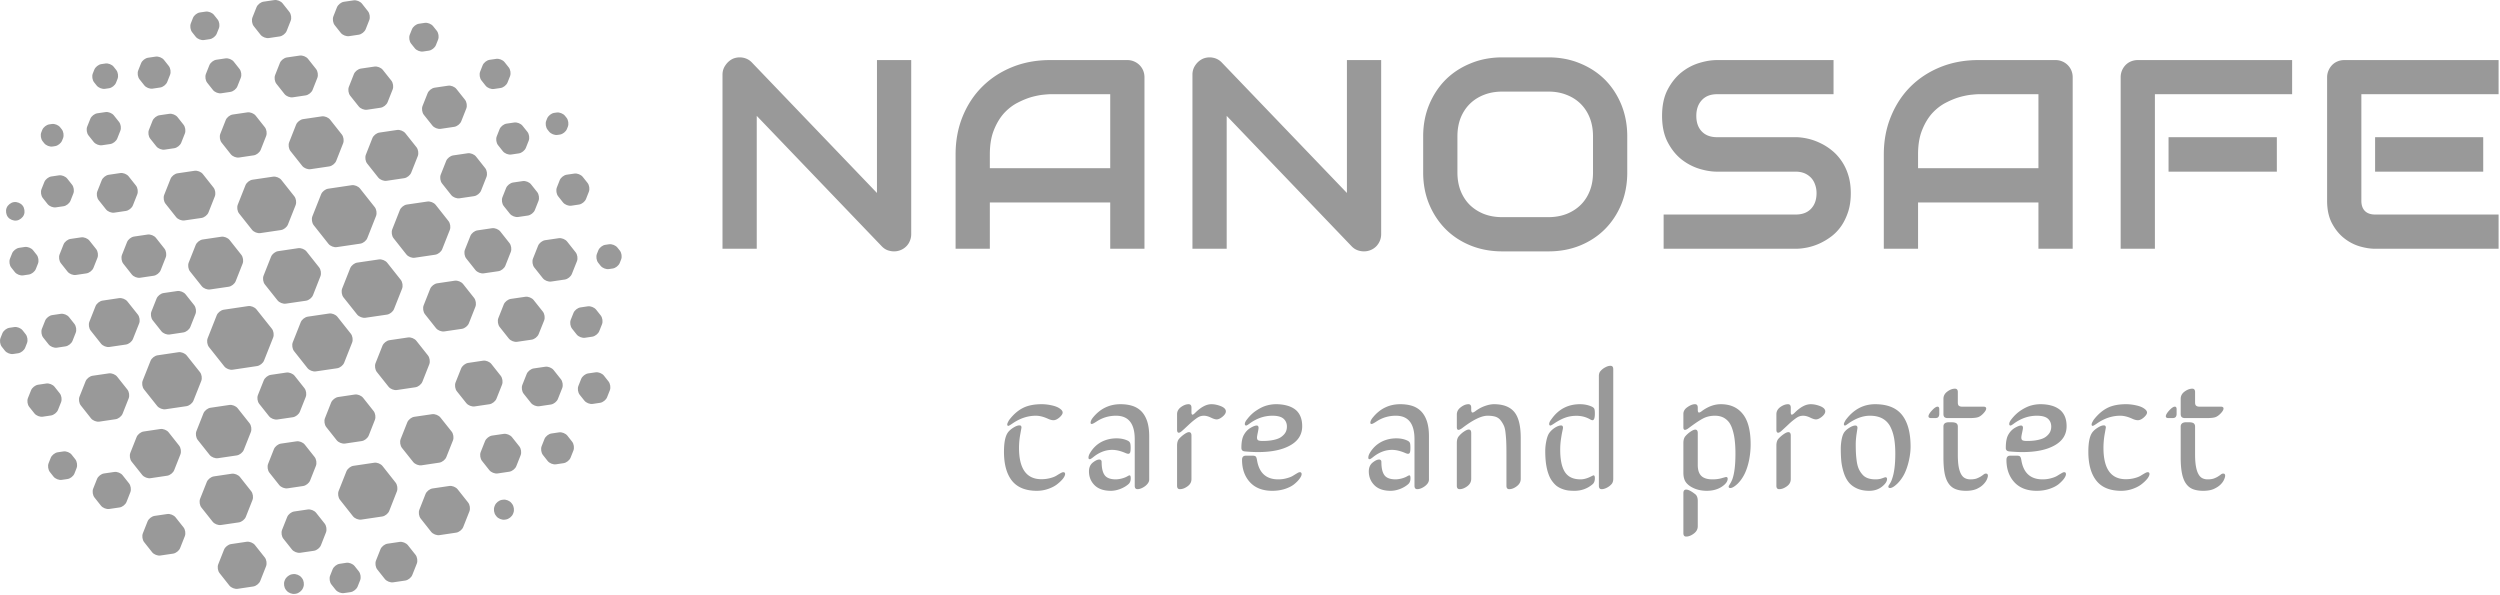 <?xml version="1.0" encoding="utf-8"?><svg viewBox="0 0 995 237" xmlns="http://www.w3.org/2000/svg" fill-rule="evenodd" clip-rule="evenodd" stroke-linejoin="round" stroke-miterlimit="2"><path d="M103.599 92.774c-1.111.164-2.587-.42-3.285-1.3l-5.17-6.524c-.696-.877-.928-2.45-.514-3.491l3.067-7.743c.413-1.041 1.658-2.028 2.766-2.192l8.23-1.213c1.11-.164 2.586.42 3.282 1.3l5.168 6.523c.696.877.929 2.45.518 3.492l-3.067 7.742c-.413 1.041-1.656 2.028-2.766 2.192l-8.23 1.214zM123.578 67.34c-1.11.164-2.586-.42-3.282-1.3l-4.695-5.922c-.696-.877-.928-2.45-.517-3.492l2.767-7.018c.41-1.04 1.654-2.03 2.764-2.194l7.475-1.102c1.111-.164 2.578.42 3.283 1.3l4.68 5.92c.694.88.925 2.453.517 3.494l-2.764 7.015c-.415 1.041-1.657 2.03-2.767 2.195l-7.46 1.104zM134.019 98.357c-1.11.164-2.583-.42-3.283-1.3l-5.893-7.443c-.692-.88-.926-2.45-.524-3.495l3.49-8.813c.417-1.044 1.651-2.03 2.77-2.197l9.4-1.4c1.11-.168 2.584.42 3.282 1.297l5.893 7.443c.69.88.924 2.453.518 3.495l-3.488 8.833c-.412 1.043-1.655 2.03-2.768 2.194l-9.397 1.386zM153.843 71.962c-1.119.164-2.586-.42-3.294-1.297l-4.426-5.586c-.69-.877-.92-2.45-.517-3.491l2.605-6.624c.42-1.044 1.657-2.031 2.77-2.195l7.057-1.044c1.118-.164 2.585.42 3.293 1.3l4.435 5.58c.696.877.926 2.45.523 3.492l-2.628 6.626c-.42 1.042-1.663 2.031-2.771 2.195l-7.047 1.044zM175.384 51.282c-1.11.164-2.582-.42-3.285-1.3l-3.417-4.297c-.696-.88-.926-2.45-.515-3.492l2.029-5.1c.413-1.04 1.659-2.027 2.77-2.191l5.396-.8c1.113-.163 2.582.42 3.287 1.298l3.417 4.303c.7.877.932 2.447.52 3.488l-2.016 5.094c-.413 1.041-1.656 2.028-2.764 2.191l-5.422.806zM196.57 35.414c-1.114.164-2.584-.423-3.289-1.3l-1.668-2.111c-.696-.877-.93-2.45-.518-3.492l.99-2.51c.414-1.045 1.657-2.032 2.765-2.192l2.668-.391c1.11-.162 2.583.42 3.288 1.302l1.674 2.106c.693.877.927 2.45.518 3.491l-.996 2.514c-.413 1.044-1.656 2.03-2.764 2.192l-2.669.39zM203.44 61.504c-1.11.167-2.577-.417-3.287-1.294l-1.936-2.437c-.7-.877-.932-2.447-.52-3.488l1.139-2.885c.42-1.041 1.656-2.028 2.767-2.189l3.072-.452c1.116-.16 2.589.423 3.293 1.3l1.94 2.43c.696.878.928 2.448.522 3.49l-1.139 2.873c-.42 1.041-1.653 2.03-2.766 2.195l-3.084.457zM221.835 53.7c-1.11.162-2.58-.425-3.284-1.305l-.65-.82c-.688-.88-.918-2.453-.515-3.492l.391-.972c.42-1.04 1.66-2.024 2.77-2.185l1.018-.15c1.113-.16 2.58.425 3.288 1.303l.647.808c.69.877.924 2.45.518 3.492l-.389.984c-.42 1.044-1.656 2.027-2.77 2.188l-1.024.15zM182.872 78.925c-1.114.164-2.586-.42-3.288-1.3l-3.656-4.617c-.696-.877-.929-2.45-.517-3.491l2.168-5.474c.42-1.04 1.663-2.027 2.77-2.191l5.817-.857c1.11-.164 2.582.42 3.284 1.3l3.656 4.616c.696.877.928 2.45.52 3.492l-2.163 5.47c-.416 1.044-1.656 2.03-2.764 2.195l-5.827.857zM206.21 86.36c-1.11.165-2.576-.42-3.284-1.297l-2.448-3.074c-.693-.88-.923-2.45-.512-3.492l1.456-3.662c.414-1.04 1.657-2.03 2.77-2.194l3.874-.572c1.11-.164 2.586.42 3.285 1.297l2.457 3.089c.692.877.923 2.45.515 3.491l-1.445 3.647c-.42 1.042-1.659 2.031-2.77 2.195l-3.898.572zM227.364 81.868c-1.11.166-2.586-.42-3.285-1.298l-1.936-2.447c-.696-.88-.927-2.454-.52-3.495l1.142-2.908c.414-1.04 1.657-2.028 2.764-2.189l3.1-.451c1.114-.161 2.58.423 3.289 1.303l1.932 2.43c.696.877.93 2.448.518 3.49l-1.144 2.91c-.42 1.041-1.66 2.03-2.777 2.194l-3.083.46zM168.378 20.504c-1.113.164-2.587-.42-3.288-1.297l-1.49-1.867c-.696-.877-.929-2.45-.524-3.492l.883-2.209c.42-1.04 1.657-2.03 2.768-2.191l2.335-.348c1.12-.164 2.586.42 3.297 1.297l1.493 1.864c.69.877.923 2.447.517 3.489l-.878 2.211c-.42 1.042-1.662 2.03-2.77 2.195l-2.343.348zM138.923 14.392c-1.11.164-2.582-.42-3.282-1.3l-2.433-3.072c-.697-.88-.932-2.453-.53-3.494l1.43-3.622c.42-1.04 1.648-2.03 2.764-2.194l3.895-.575c1.113-.164 2.578.422 3.282 1.303l2.416 3.066c.694.88.921 2.453.51 3.494l-1.43 3.624c-.42 1.041-1.663 2.03-2.776 2.195l-3.846.575zM106.993 15.146c-1.111.163-2.586-.42-3.283-1.3l-2.714-3.426c-.697-.88-.927-2.45-.516-3.492l1.614-4.06c.414-1.042 1.66-2.031 2.768-2.196l4.324-.644c1.109-.166 2.585.42 3.283 1.298l2.712 3.428c.697.88.93 2.453.518 3.495l-1.602 4.058c-.412 1.04-1.654 2.03-2.764 2.194l-4.34.645zM81.177 15.936c-1.11.164-2.586-.42-3.279-1.3l-1.436-1.82c-.693-.88-.929-2.454-.517-3.498l.848-2.168c.411-1.045 1.651-2.03 2.762-2.192l2.31-.336c1.11-.162 2.588.422 3.287 1.3l1.458 1.831c.699.878.93 2.446.516 3.486l-.864 2.158c-.417 1.04-1.662 2.027-2.773 2.192l-2.312.347zM116.521 38.73c-1.11.164-2.585-.42-3.281-1.3l-3.222-4.067c-.696-.88-.929-2.456-.517-3.494l1.898-4.815c.411-1.041 1.654-2.028 2.764-2.189l5.138-.75c1.11-.161 2.585.425 3.281 1.305l3.208 4.047c.696.88.928 2.45.526 3.495l-1.902 4.812c-.41 1.044-1.657 2.03-2.764 2.194l-5.129.762zM146.075 43.675c-1.114.163-2.587-.42-3.288-1.3l-3.417-4.295c-.696-.877-.93-2.45-.53-3.491l2.01-5.1c.412-1.041 1.654-2.03 2.765-2.192l5.439-.802c1.118-.164 2.588.423 3.293 1.3l3.417 4.3c.696.877.927 2.45.519 3.492l-2.02 5.093c-.42 1.042-1.66 2.03-2.77 2.192l-5.418.803zM95.142 62.695c-1.11.167-2.586-.42-3.282-1.3l-3.662-4.631c-.696-.88-.926-2.453-.518-3.495l2.167-5.493c.41-1.041 1.653-2.03 2.764-2.192l5.855-.862c1.111-.165 2.587.422 3.283 1.302l3.655 4.614c.697.88.93 2.453.519 3.494l-2.163 5.494c-.412 1.04-1.655 2.03-2.762 2.197l-5.856.872zM88.043 37.123c-1.107.166-2.586-.42-3.282-1.298l-2.296-2.896c-.696-.877-.928-2.45-.518-3.492l1.37-3.457c.414-1.044 1.657-2.03 2.764-2.198l3.667-.546c1.108-.167 2.584.42 3.28 1.3l2.3 2.914c.696.88.927 2.453.512 3.495l-1.365 3.437c-.415 1.04-1.66 2.03-2.768 2.194l-3.664.547zM60.723 35.279c-1.11.164-2.586-.42-3.282-1.3l-1.921-2.425c-.696-.88-.93-2.45-.519-3.494l1.143-2.891c.411-1.044 1.657-2.028 2.764-2.189l3.063-.448c1.11-.161 2.586.425 3.282 1.305l1.922 2.428c.696.88.925 2.45.514 3.492L66.55 32.63c-.415 1.041-1.66 2.03-2.768 2.194l-3.06.455zM41.776 35.357c-1.11.163-2.588-.42-3.288-1.298l-1.04-1.305c-.7-.877-.933-2.445-.521-3.486l.615-1.553c.411-1.042 1.657-2.031 2.764-2.195l1.666-.248c1.11-.166 2.583.42 3.275 1.303l1.027 1.306c.694.883.924 2.457.51 3.498l-.61 1.547c-.415 1.044-1.657 2.03-2.767 2.192l-1.63.239zM65.515 59.563c-1.11.163-2.586-.42-3.285-1.298l-2.442-3.074c-.7-.877-.932-2.448-.518-3.492l1.441-3.644c.414-1.044 1.657-2.028 2.768-2.189l3.891-.567c1.11-.16 2.587.426 3.281 1.306l2.412 3.049c.696.88.928 2.45.515 3.492l-1.442 3.647c-.414 1.041-1.657 2.03-2.767 2.195l-3.854.575zM40.587 57.81c-1.11.162-2.587-.422-3.287-1.299l-2.082-2.617c-.7-.878-.93-2.448-.515-3.49l1.245-3.123c.414-1.041 1.664-2.027 2.77-2.189l3.291-.483c1.11-.164 2.589.42 3.287 1.3l2.09 2.623c.697.878.931 2.448.516 3.49l-1.236 3.114c-.415 1.041-1.66 2.028-2.767 2.189l-3.312.486zM73.402 87.737c-1.11.164-2.586-.423-3.282-1.3l-4.26-5.375c-.696-.878-.926-2.45-.515-3.492l2.535-6.4c.413-1.04 1.658-2.03 2.766-2.194l6.798-1.007c1.11-.164 2.585.42 3.281 1.3l4.263 5.39c.696.88.926 2.45.515 3.495l-2.531 6.396c-.414 1.044-1.657 2.031-2.768 2.192l-6.802.995zM165.035 102.585c-1.113.163-2.583-.42-3.282-1.3l-5.128-6.486c-.693-.88-.927-2.454-.518-3.495l3.035-7.7c.411-1.04 1.65-2.03 2.764-2.191l8.195-1.202c1.11-.164 2.585.422 3.285 1.303l5.128 6.488c.693.88.926 2.45.518 3.495l-3.035 7.68c-.411 1.044-1.65 2.03-2.764 2.194l-8.198 1.214zM192.519 108.794c-1.11.164-2.583-.423-3.285-1.3l-3.678-4.634c-.694-.877-.93-2.45-.515-3.491l2.175-5.48c.417-1.04 1.659-2.03 2.77-2.194l5.846-.869c1.111-.167 2.584.42 3.283 1.297l3.667 4.634c.69.88.927 2.45.518 3.494l-2.169 5.494c-.411 1.041-1.651 2.03-2.764 2.192l-5.848.857zM219.35 112.058c-1.11.164-2.583-.42-3.288-1.3l-3.428-4.32c-.694-.877-.93-2.448-.515-3.488l2.045-5.155c.417-1.04 1.657-2.027 2.77-2.192l5.47-.802c1.111-.164 2.578.423 3.286 1.303l3.428 4.334c.696.88.927 2.451.519 3.492l-2.046 5.131c-.417 1.041-1.66 2.028-2.77 2.192l-5.47.805zM242.326 107.095c-1.112.167-2.582-.42-3.28-1.3l-.962-1.217c-.696-.88-.926-2.453-.524-3.495l.576-1.455c.42-1.04 1.648-2.028 2.768-2.189l1.526-.224c1.114-.16 2.583.423 3.29 1.303l.982 1.225c.693.878.923 2.448.517 3.49l-.567 1.437c-.417 1.041-1.659 2.031-2.77 2.195l-1.556.23zM6.517 87.778c-1.108.167-2.583-.417-3.279-1.297l-.121-.152c-.696-.88-.926-2.45-.515-3.495l.075-.187c.411-1.044 1.657-2.03 2.764-2.191l.184-.026c1.11-.164 2.589.42 3.288 1.297l.126.16c.7.878.932 2.448.521 3.49l-.069.175c-.414 1.041-1.66 2.03-2.767 2.197l-.207.03zM20.888 58.32c-1.108.167-2.583-.42-3.28-1.3l-.664-.84c-.693-.88-.926-2.453-.512-3.495l.391-.986c.414-1.041 1.657-2.03 2.767-2.195l1.062-.155c1.11-.164 2.583.42 3.279 1.3l.661.84c.694.88.924 2.45.507 3.492l-.397.986c-.418 1.042-1.663 2.028-2.77 2.195l-1.044.158zM45.475 84.64c-1.11.164-2.586-.42-3.285-1.3l-2.934-3.695c-.7-.88-.929-2.451-.517-3.492l1.74-4.398c.414-1.041 1.66-2.03 2.767-2.191l4.648-.688c1.11-.164 2.586.42 3.285 1.297l2.934 3.696c.698.877.931 2.448.518 3.489l-1.741 4.397c-.414 1.045-1.657 2.03-2.767 2.195l-4.648.69zM22.225 82.529c-1.11.164-2.586-.423-3.282-1.303L17.024 78.8c-.695-.88-.926-2.451-.514-3.492l1.139-2.873c.414-1.042 1.66-2.03 2.767-2.195l3.06-.454c1.108-.167 2.583.42 3.282 1.297l1.922 2.428c.696.88.93 2.45.517 3.494l-1.142 2.888c-.411 1.044-1.657 2.03-2.764 2.191l-3.066.446zM55.741 110.55c-1.11.163-2.586-.424-3.279-1.303l-3.4-4.312c-.693-.88-.927-2.453-.516-3.495l2.015-5.093c.411-1.045 1.656-2.03 2.764-2.195l5.438-.802c1.111-.165 2.587.42 3.283 1.3l3.397 4.294c.696.88.929 2.453.517 3.495l-2.02 5.113c-.41 1.041-1.653 2.031-2.763 2.192l-5.436.805zM83.593 115.209c-1.11.164-2.586-.423-3.285-1.3l-4.691-5.9c-.7-.877-.93-2.447-.515-3.488l2.782-7.006c.413-1.043 1.659-2.03 2.77-2.195l7.434-1.102c1.111-.163 2.587.42 3.283 1.297l4.677 5.905c.696.877.93 2.45.518 3.492l-2.767 7.018c-.412 1.04-1.655 2.027-2.764 2.192l-7.442 1.087zM113.746 120.857c-1.11.164-2.585-.426-3.285-1.303l-5.048-6.35c-.7-.881-.932-2.451-.517-3.492l2.991-7.55c.411-1.042 1.657-2.031 2.767-2.195l8.042-1.194c1.111-.163 2.587.42 3.285 1.298l5.034 6.35c.696.877.932 2.451.53 3.495l-2.972 7.567c-.415 1.044-1.657 2.03-2.767 2.2l-8.06 1.174zM145.418 126.474c-1.11.164-2.583-.42-3.284-1.297l-5.437-6.834c-.696-.878-.927-2.45-.524-3.492l3.22-8.136c.419-1.044 1.656-2.03 2.766-2.192l8.655-1.274c1.107-.163 2.578.423 3.283 1.303l5.416 6.837c.69.88.926 2.45.514 3.491l-3.222 8.143c-.413 1.032-1.656 2.022-2.766 2.191l-8.62 1.26zM176.817 131.91c-1.11.164-2.583-.422-3.285-1.303l-4.41-5.562c-.695-.887-.928-2.46-.52-3.5l2.606-6.59c.417-1.044 1.651-2.03 2.77-2.195l7.018-1.043c1.116-.165 2.58.42 3.29 1.297l4.41 5.565c.69.883.924 2.457.518 3.495l-2.61 6.612c-.413 1.044-1.656 2.027-2.765 2.194l-7.022 1.03zM205.8 136.04c-1.11.164-2.583-.42-3.288-1.3l-3.656-4.613c-.69-.877-.926-2.453-.523-3.495l2.165-5.467c.42-1.041 1.654-2.03 2.767-2.2l5.836-.852c1.113-.164 2.581.42 3.288 1.303l3.668 4.613c.696.883.926 2.453.517 3.495l-2.197 5.47c-.42 1.04-1.657 2.028-2.77 2.195l-5.807.85zM232.8 134.433c-1.11.166-2.577-.42-3.281-1.297l-1.85-2.337c-.696-.88-.927-2.453-.526-3.494l1.098-2.753c.412-1.038 1.646-2.03 2.764-2.197l2.94-.437c1.11-.166 2.58.42 3.291 1.297l1.852 2.335c.693.88.923 2.451.515 3.489l-1.102 2.764c-.417 1.04-1.66 2.027-2.77 2.195l-2.931.435zM235.878 160.759c-1.114.164-2.583-.42-3.288-1.297l-1.876-2.35c-.698-.883-.932-2.457-.523-3.495l1.105-2.793c.414-1.043 1.654-2.034 2.767-2.204l2.989-.436c1.11-.17 2.583.42 3.285 1.294l1.864 2.35c.692.88.928 2.456.517 3.494l-1.107 2.8c-.415 1.037-1.657 2.032-2.768 2.197l-2.965.44zM214.625 161.685c-1.108.163-2.583-.42-3.282-1.298l-2.938-3.695c-.696-.878-.926-2.449-.517-3.49l1.737-4.371c.417-1.038 1.66-2.025 2.77-2.192l4.646-.68c1.11-.162 2.583.421 3.284 1.298l2.925 3.685c.696.884.932 2.456.524 3.494l-1.731 4.364c-.417 1.041-1.657 2.03-2.765 2.195l-4.653.69zM188.89 161.757c-1.114.163-2.584-.42-3.289-1.298l-3.773-4.731c-.7-.886-.923-2.456-.52-3.498l2.223-5.585c.419-1.041 1.66-2.029 2.77-2.203l5.97-.894c1.108-.17 2.584.419 3.282 1.296l3.746 4.735c.687.888.918 2.455.515 3.5l-2.218 5.594c-.417 1.032-1.651 2.03-2.764 2.204l-5.943.88zM157.94 155.23c-1.108.165-2.584-.419-3.283-1.297l-4.68-5.887c-.696-.877-.925-2.45-.52-3.488l2.764-6.968c.42-1.037 1.66-2.027 2.77-2.19l7.398-1.09c1.11-.17 2.58.42 3.291 1.296l4.65 5.87c.697.878.93 2.451.53 3.49l-2.752 6.965c-.42 1.045-1.658 2.034-2.765 2.199l-7.404 1.1zM125.672 147.816c-1.108.163-2.577-.42-3.283-1.298l-5.355-6.77c-.696-.882-.926-2.456-.515-3.5l3.175-8.013c.415-1.041 1.66-2.03 2.768-2.2l8.537-1.26c1.11-.17 2.585.419 3.285 1.3l5.352 6.747c.696.886.927 2.457.519 3.498l-3.177 8.044c-.417 1.039-1.656 2.034-2.77 2.2l-8.536 1.252zM92.575 147.151c-1.11.164-2.585-.42-3.284-1.3l-6.13-7.728c-.696-.889-.928-2.456-.517-3.494l3.618-9.161c.415-1.042 1.658-2.031 2.767-2.2l9.74-1.445c1.11-.166 2.588.42 3.288 1.297l6.143 7.715c.7.889.932 2.456.52 3.5l-3.635 9.17c-.411 1.038-1.656 2.027-2.767 2.191l-9.743 1.455zM67.517 133.13c-1.108.169-2.586-.417-3.283-1.295l-3.451-4.357c-.696-.878-.927-2.457-.515-3.495l2.043-5.151c.413-1.05 1.66-2.036 2.767-2.197l5.496-.806c1.11-.161 2.587.423 3.283 1.303l3.431 4.326c.696.883.927 2.457.515 3.494l-2.043 5.151c-.413 1.045-1.66 2.034-2.766 2.206l-5.477.821zM30.19 109.435c-1.111.165-2.586-.42-3.285-1.297l-2.675-3.377c-.696-.877-.93-2.45-.518-3.491l1.576-3.983c.415-1.042 1.657-2.031 2.767-2.195l4.249-.627c1.11-.164 2.585.42 3.285 1.297l2.678 3.374c.696.877.926 2.45.511 3.488l-1.587 3.99c-.414 1.041-1.663 2.028-2.77 2.191l-4.231.63zM9.207 109.603c-1.108.167-2.586-.417-3.283-1.294l-1.449-1.83c-.696-.876-.93-2.45-.515-3.49l.857-2.155c.414-1.042 1.66-2.03 2.767-2.198l2.287-.342c1.107-.167 2.586.417 3.282 1.294l1.45 1.83c.696.877.929 2.45.514 3.491l-.857 2.155c-.414 1.04-1.66 2.03-2.767 2.197l-2.286.342zM43.51 138.097c-1.11.164-2.585-.42-3.281-1.296l-4.148-5.236c-.696-.883-.93-2.455-.516-3.494l2.463-6.23c.414-1.036 1.657-2.034 2.767-2.2l6.608-.984c1.11-.164 2.587.42 3.284 1.295l4.185 5.257c.696.88.929 2.451.515 3.49l-2.48 6.234c-.414 1.038-1.66 2.028-2.769 2.192l-6.628.972zM65.855 162.887c-1.111.164-2.587-.42-3.285-1.298l-5.258-6.618c-.7-.877-.93-2.45-.518-3.49l3.121-7.87c.414-1.042 1.659-2.031 2.766-2.194l8.348-1.238c1.11-.169 2.586.42 3.284 1.297l5.276 6.641c.7.878.929 2.451.515 3.49l-3.118 7.858c-.414 1.029-1.66 2.027-2.77 2.191l-8.361 1.231zM110.372 166.965c-1.11.164-2.585-.42-3.285-1.297l-3.923-4.945c-.696-.877-.926-2.45-.513-3.488l2.327-5.847c.415-1.038 1.664-2.028 2.771-2.192l6.23-.92c1.11-.164 2.586.42 3.286 1.3l3.902 4.921c.697.88.93 2.453.515 3.492l-2.333 5.872c-.413 1.042-1.659 2.029-2.766 2.195l-6.21.91zM86.725 182.362c-1.11.166-2.585-.42-3.285-1.297l-4.749-5.983c-.696-.877-.929-2.45-.517-3.495l2.804-7.096c.414-1.038 1.657-2.027 2.768-2.2l7.55-1.12c1.11-.17 2.585.418 3.282 1.296l4.752 5.994c.696.885.925 2.456.512 3.494l-2.816 7.101c-.415 1.034-1.66 2.025-2.77 2.198l-7.53 1.108zM137.316 176.535c-1.113.166-2.587-.42-3.294-1.297l-4.179-5.282c-.696-.88-.926-2.453-.52-3.494l2.467-6.25c.42-1.038 1.662-2.028 2.776-2.198l6.65-.994c1.116-.176 2.585.42 3.29 1.297l4.186 5.28c.696.889.93 2.456.523 3.495l-2.465 6.253c-.414 1.036-1.657 2.033-2.765 2.197l-6.67.993zM167.754 185.192c-1.108.167-2.583-.42-3.292-1.295l-4.492-5.64c-.69-.88-.923-2.453-.518-3.494l2.647-6.678c.42-1.045 1.656-2.029 2.77-2.195l7.11-1.041c1.11-.167 2.583.42 3.294 1.297l4.483 5.635c.696.877.932 2.45.521 3.489l-2.646 6.666c-.42 1.038-1.66 2.028-2.77 2.198l-7.107 1.058zM198.048 188.434c-1.11.166-2.577-.42-3.282-1.295l-2.934-3.707c-.696-.88-.927-2.453-.524-3.495l1.737-4.38c.418-1.033 1.657-2.02 2.77-2.192l4.663-.684c1.11-.165 2.578.419 3.285 1.297l2.937 3.695c.696.878.927 2.456.523 3.49l-1.737 4.38c-.42 1.039-1.663 2.027-2.775 2.197l-4.663.694zM221.272 184.798c-1.111.167-2.584-.42-3.282-1.298l-1.905-2.416c-.696-.88-.926-2.454-.517-3.497l1.13-2.861c.412-1.043 1.654-2.032 2.765-2.195l3.06-.455c1.11-.164 2.577.42 3.282 1.303l1.904 2.416c.697.883.926 2.456.515 3.497l-1.128 2.845c-.411 1.044-1.654 2.034-2.764 2.2l-3.06.461zM174.89 212.985c-1.11.164-2.583-.42-3.282-1.303l-4.19-5.31c-.697-.883-.927-2.456-.52-3.5l2.463-6.264c.42-1.038 1.654-2.029 2.765-2.2l6.702-.99c1.116-.172 2.58.42 3.29 1.294l4.202 5.304c.696.89.921 2.456.515 3.492l-2.49 6.293c-.417 1.03-1.66 2.028-2.77 2.191l-6.685.993zM200.895 206.831c-1.11.168-2.583-.419-3.281-1.296l-.311-.405c-.693-.89-.924-2.457-.521-3.501l.179-.466c.405-1.043 1.639-2.034 2.757-2.21l.536-.07c1.11-.173 2.582.42 3.276 1.302l.313.4c.69.883.916 2.457.507 3.497l-.19.48c-.417 1.038-1.662 2.029-2.773 2.198l-.492.071zM156.47 231.767c-1.112.163-2.578-.423-3.286-1.304l-3.037-3.825c-.693-.88-.926-2.453-.518-3.495l1.804-4.55c.417-1.04 1.651-2.03 2.77-2.2l4.838-.713c1.11-.176 2.583.42 3.287 1.291l3.055 3.848c.69.88.92 2.451.512 3.49l-1.814 4.561c-.42 1.038-1.664 2.022-2.774 2.188l-4.838.709zM143.787 206.8c-1.107.17-2.58-.42-3.287-1.302l-5.207-6.59c-.696-.883-.926-2.456-.52-3.494l3.1-7.818c.42-1.04 1.654-2.03 2.765-2.197l8.31-1.234c1.113-.172 2.576.42 3.285 1.297l5.211 6.602c.696.88.927 2.453.524 3.494l-3.066 7.811c-.417 1.042-1.657 2.03-2.764 2.195l-8.351 1.237zM114.428 194.356c-1.111.17-2.586-.42-3.285-1.292l-3.92-4.938c-.697-.878-.93-2.456-.522-3.494l2.319-5.877c.411-1.038 1.654-2.027 2.765-2.197l6.233-.91c1.11-.169 2.585.42 3.285 1.304l3.917 4.939c.696.882.926 2.456.518 3.496l-2.31 5.845c-.411 1.044-1.657 2.034-2.764 2.2l-6.236.924zM87.933 208.952c-1.11.165-2.585-.419-3.285-1.297l-4.487-5.657c-.696-.88-.928-2.45-.515-3.489l2.664-6.707c.415-1.039 1.66-2.028 2.77-2.195l7.14-1.06c1.11-.167 2.586.42 3.282 1.296l4.469 5.657c.696.88.926 2.453.515 3.498l-2.652 6.713c-.411 1.041-1.656 2.028-2.765 2.197l-7.136 1.044zM119.485 220.005c-1.11.167-2.587-.42-3.285-1.297l-3.429-4.32c-.696-.878-.929-2.45-.515-3.489l2.04-5.134c.414-1.041 1.66-2.029 2.77-2.192l5.442-.803c1.11-.163 2.582.42 3.287 1.297l3.426 4.32c.696.879.929 2.452.524 3.493l-2.016 5.13c-.415 1.044-1.648 2.03-2.764 2.196l-5.48.8zM136.884 236.055c-1.114.17-2.583-.42-3.288-1.292l-1.691-2.127c-.696-.878-.931-2.451-.532-3.496l1.004-2.539c.413-1.044 1.645-2.034 2.764-2.198l2.699-.414c1.115-.172 2.58.42 3.29 1.3l1.696 2.135c.696.888.927 2.455.515 3.503l-1.003 2.528c-.42 1.036-1.663 2.03-2.77 2.206l-2.684.394zM117.333 236.356c-1.107.172-2.585-.415-3.281-1.288l-.294-.372c-.697-.88-.93-2.453-.515-3.494l.176-.431c.413-1.036 1.66-2.033 2.766-2.203l.48-.073c1.108-.166 2.584.42 3.28 1.297l.284.36c.694.883.924 2.456.51 3.495l-.175.442c-.415 1.04-1.66 2.031-2.768 2.204l-.463.063zM94.575 234.349c-1.107.163-2.583-.42-3.279-1.297l-3.923-4.965c-.696-.88-.927-2.453-.515-3.495l2.313-5.847c.413-1.041 1.656-2.03 2.767-2.197l6.233-.927c1.11-.166 2.585.42 3.285 1.295l3.92 4.944c.696.878.93 2.45.518 3.495l-2.316 5.864c-.412 1.04-1.657 2.031-2.764 2.198l-6.239.932zM63.832 221.095c-1.108.169-2.584-.417-3.278-1.295l-3.188-4.029c-.696-.882-.927-2.456-.515-3.497l1.878-4.749c.412-1.036 1.657-2.028 2.764-2.195l5.08-.748c1.11-.166 2.586.423 3.285 1.3l3.185 4.013c.696.877.928 2.45.517 3.495l-1.88 4.754c-.412 1.04-1.658 2.03-2.766 2.2l-5.082.751zM59.892 190.325c-1.11.167-2.587-.419-3.286-1.294l-4.217-5.304c-.698-.877-.928-2.45-.517-3.49l2.496-6.291c.415-1.04 1.66-2.028 2.769-2.2l6.68-.999c1.111-.164 2.587.42 3.283 1.303l4.19 5.299c.697.882.93 2.458.518 3.496l-2.485 6.29c-.411 1.036-1.656 2.034-2.765 2.199l-6.666.991zM43.473 202.57c-1.11.164-2.586-.42-3.282-1.298l-2.597-3.279c-.696-.879-.927-2.453-.515-3.494l1.536-3.875c.414-1.038 1.66-2.027 2.767-2.185l4.116-.601c1.11-.17 2.585.417 3.285 1.297l2.58 3.258c.695.884.931 2.457.52 3.496l-1.524 3.876c-.412 1.044-1.654 2.033-2.761 2.198l-4.125.606zM24.567 190.99c-1.11.165-2.583-.422-3.28-1.308l-1.435-1.82c-.696-.89-.923-2.457-.512-3.495l.854-2.158c.414-1.037 1.66-2.028 2.768-2.2l2.29-.342c1.11-.173 2.585.42 3.278 1.303l1.436 1.815c.692.891.928 2.455.517 3.509l-.848 2.168c-.412 1.036-1.651 2.028-2.762 2.192l-2.306.336zM39.512 167.811c-1.11.167-2.585-.42-3.281-1.294l-4.077-5.163c-.696-.88-.927-2.456-.514-3.494l2.424-6.115c.412-1.041 1.657-2.028 2.767-2.195l6.495-.952c1.11-.166 2.587.423 3.285 1.3l4.087 5.146c.7.877.93 2.45.518 3.489l-2.421 6.111c-.415 1.045-1.66 2.034-2.768 2.2l-6.515.967zM22.642 138.377c-1.11.166-2.586-.42-3.285-1.298l-2.163-2.727c-.696-.88-.929-2.453-.515-3.497l1.289-3.247c.414-1.039 1.66-2.028 2.767-2.191l3.458-.513c1.11-.169 2.586.42 3.279 1.306l2.154 2.715c.694.892.926 2.459.515 3.506l-1.275 3.225c-.41 1.032-1.656 2.027-2.763 2.197l-3.461.524zM5.246 140.89c-1.11.173-2.586-.42-3.282-1.298l-1.246-1.578c-.696-.88-.926-2.45-.512-3.49l.736-1.857c.415-1.041 1.663-2.03 2.77-2.2l1.991-.3c1.107-.173 2.583.42 3.28 1.294l1.245 1.58c.696.888.929 2.456.517 3.494l-.733 1.858c-.412 1.038-1.654 2.028-2.765 2.2l-2.001.297zM17.002 165.847c-1.11.168-2.59-.418-3.285-1.292l-2.089-2.623c-.696-.878-.929-2.45-.511-3.489l1.245-3.118c.417-1.039 1.662-2.027 2.77-2.197l3.29-.49c1.108-.175 2.586.42 3.282 1.292l2.092 2.64c.696.879.929 2.446.515 3.49l-1.234 3.1c-.415 1.036-1.66 2.028-2.77 2.197l-3.305.49z" fill="#999" fill-rule="nonzero"/><g><path d="M362.663 23.91v69.276c0 .977-.185 1.886-.553 2.732a6.328 6.328 0 0 1-1.464 2.178 6.564 6.564 0 0 1-2.18 1.43 6.806 6.806 0 0 1-2.667.52c-.824 0-1.67-.152-2.538-.455a6.288 6.288 0 0 1-2.277-1.527l-49.8-51.95v52.892h-13.63v-69.31c0-1.387.4-2.645 1.203-3.77.781-1.15 1.778-2.006 2.992-2.57a7.01 7.01 0 0 1 4.002-.388 6.399 6.399 0 0 1 3.513 1.917l49.769 51.917V23.91h13.63zM455.5 30.77v68.237h-13.63V80.574h-47.915v18.432h-13.63V61.457c0-5.482.944-10.533 2.83-15.15 1.887-4.615 4.511-8.581 7.873-11.898 3.361-3.316 7.33-5.895 11.905-7.737 4.576-1.842 9.574-2.762 14.996-2.762h30.707c.954 0 1.843.172 2.667.519a6.694 6.694 0 0 1 2.213 1.463 6.782 6.782 0 0 1 1.463 2.177c.347.847.52 1.746.52 2.7zm-61.545 30.688v5.494h47.915V37.497H417.93c-.434 0-1.323.066-2.667.197-1.345.13-2.895.433-4.652.91-1.757.498-3.621 1.256-5.595 2.276-1.952.997-3.751 2.383-5.4 4.16-1.626 1.799-2.971 4.031-4.034 6.697-1.084 2.666-1.626 5.906-1.626 9.72zM549.703 23.91v69.276c0 .977-.185 1.886-.552 2.732a6.99 6.99 0 0 1-1.465 2.178 6.558 6.558 0 0 1-2.18 1.43 6.953 6.953 0 0 1-2.665.52 7.482 7.482 0 0 1-2.54-.455 6.23 6.23 0 0 1-2.31-1.527l-49.767-51.95v52.892h-13.63v-69.31c0-1.387.39-2.645 1.17-3.77a7.228 7.228 0 0 1 3.027-2.57 6.88 6.88 0 0 1 3.968-.388 6.41 6.41 0 0 1 3.514 1.917l49.8 51.917V23.91h13.63zm97.945 30.363v14.37c0 4.573-.782 8.777-2.343 12.613-1.582 3.837-3.761 7.151-6.538 9.947-2.798 2.796-6.116 4.975-9.954 6.534-3.816 1.539-7.98 2.31-12.49 2.31h-18.444c-4.511 0-8.685-.771-12.524-2.31-3.86-1.559-7.19-3.738-9.988-6.534-2.775-2.796-4.964-6.11-6.57-9.947-1.584-3.836-2.375-8.04-2.375-12.614v-14.37c0-4.528.791-8.723 2.375-12.58 1.606-3.859 3.795-7.185 6.57-9.98 2.798-2.774 6.127-4.942 9.988-6.503 3.839-1.581 8.013-2.373 12.524-2.373h18.444c4.51 0 8.674.792 12.49 2.373 3.838 1.561 7.156 3.73 9.954 6.503 2.777 2.795 4.956 6.121 6.538 9.98 1.56 3.857 2.343 8.052 2.343 12.58zm-13.63 14.37v-14.37c0-2.687-.422-5.125-1.269-7.315-.846-2.166-2.05-4.03-3.61-5.592-1.561-1.56-3.437-2.762-5.628-3.608-2.17-.868-4.564-1.3-7.188-1.3h-18.444c-2.668 0-5.096.432-7.288 1.3-2.168.846-4.044 2.047-5.626 3.608-1.56 1.561-2.777 3.426-3.644 5.592-.847 2.19-1.269 4.628-1.269 7.315v14.37c0 2.688.422 5.114 1.269 7.282.867 2.189 2.083 4.063 3.644 5.624 1.582 1.538 3.458 2.74 5.626 3.608 2.192.845 4.62 1.269 7.288 1.269h18.346c2.645 0 5.064-.424 7.254-1.269 2.189-.867 4.065-2.07 5.628-3.608 1.581-1.561 2.796-3.435 3.642-5.624.847-2.168 1.269-4.594 1.269-7.283zM736.614 76.9c0 2.686-.335 5.103-1.009 7.248-.693 2.148-1.594 4.042-2.7 5.69-1.129 1.648-2.439 3.045-3.936 4.193a25.139 25.139 0 0 1-4.685 2.83 23.1 23.1 0 0 1-4.879 1.625c-1.67.347-3.24.52-4.717.52h-52.565v-13.62h52.565c2.625 0 4.665-.77 6.116-2.31 1.454-1.539 2.18-3.597 2.18-6.176 0-1.258-.195-2.406-.587-3.447-.367-1.061-.908-1.972-1.625-2.73a7.97 7.97 0 0 0-2.635-1.789c-1.041-.41-2.19-.616-3.449-.616h-31.325c-2.212 0-4.585-.392-7.123-1.17-2.558-.804-4.933-2.07-7.124-3.805-2.168-1.756-3.978-4.042-5.432-6.859-1.453-2.84-2.179-6.297-2.179-10.37 0-4.098.726-7.553 2.18-10.372 1.453-2.796 3.263-5.082 5.43-6.858 2.192-1.757 4.567-3.024 7.125-3.805 2.538-.78 4.911-1.169 7.123-1.169h46.387v13.587h-46.387c-2.58 0-4.596.792-6.05 2.374-1.452 1.561-2.18 3.64-2.18 6.242 0 2.623.728 4.693 2.18 6.21 1.454 1.516 3.47 2.276 6.05 2.276h31.457c1.452.02 3.004.215 4.651.584 1.648.368 3.284.943 4.911 1.723a22.437 22.437 0 0 1 4.62 2.894c1.474 1.17 2.774 2.58 3.904 4.225 1.148 1.648 2.049 3.533 2.7 5.658.673 2.123 1.008 4.528 1.008 7.217zm88.315-46.131v68.237H811.3V80.574h-47.914v18.432h-13.63V61.457c0-5.482.955-10.533 2.863-15.15 1.887-4.615 4.5-8.581 7.84-11.898 3.36-3.316 7.329-5.895 11.905-7.737 4.575-1.842 9.575-2.762 14.995-2.762h30.707c.954 0 1.844.172 2.668.519a6.669 6.669 0 0 1 2.211 1.463 6.777 6.777 0 0 1 1.465 2.177c.347.847.52 1.746.52 2.7zm-61.544 30.688v5.494h47.914V37.497h-23.941c-.434 0-1.322.066-2.668.197-1.344.13-2.894.433-4.65.91-1.756.498-3.622 1.256-5.594 2.276-1.953.997-3.754 2.383-5.402 4.16-1.625 1.799-2.97 4.031-4.032 6.697-1.084 2.666-1.627 5.906-1.627 9.72zM906.186 54.6v13.719h-43.1v-13.72h43.1zm6.082-30.689v13.587h-54.614v61.51h-13.63V30.768c0-.954.173-1.853.52-2.7a7.066 7.066 0 0 1 1.43-2.177 6.357 6.357 0 0 1 2.182-1.463 7.119 7.119 0 0 1 2.732-.519h61.38zM988.322 54.6v13.719h-43.035v-13.72h43.035zm6.116 30.786v13.621h-49.151c-1.887 0-3.948-.326-6.182-.974-2.234-.673-4.304-1.767-6.212-3.285-1.91-1.517-3.503-3.49-4.783-5.917-1.278-2.427-1.92-5.407-1.92-8.94V30.769c0-.954.186-1.853.555-2.7a7.032 7.032 0 0 1 1.431-2.177 6.331 6.331 0 0 1 2.18-1.463c.823-.347 1.734-.519 2.731-.519h61.35v13.587h-54.616V79.89c0 1.777.477 3.142 1.431 4.096.934.932 2.31 1.4 4.13 1.4h49.056zM405.567 178.236c0 8.324 2.97 12.487 8.912 12.487a13.7 13.7 0 0 0 3.448-.423c1.084-.282 1.919-.607 2.504-.974.586-.37 1.128-.694 1.627-.977.52-.283.878-.422 1.073-.422.52 0 .78.237.78.714s-.27 1.084-.812 1.821c-.564.715-1.312 1.443-2.245 2.18-.932.758-2.136 1.397-3.61 1.917-1.475.52-3.004.78-4.586.78-4.446 0-7.742-1.332-9.89-3.998-2.124-2.688-3.186-6.536-3.186-11.544 0-3.533.476-6.027 1.43-7.478.478-.738 1.215-1.42 2.213-2.05.997-.65 1.843-.974 2.537-.974.52 0 .78.292.78.878 0 .02-.162.943-.488 2.764a30.166 30.166 0 0 0-.487 5.3zm16.393-15.51c.651.477.976.966.976 1.463 0 .543-.423 1.194-1.268 1.952-.868.737-1.66 1.104-2.375 1.104-.607 0-1.323-.183-2.147-.552-1.778-.824-3.404-1.235-4.879-1.235-3.21 0-6.31 1.03-9.303 3.088-.91.63-1.453.943-1.626.943-.303 0-.456-.183-.456-.553 0-.26.12-.607.358-1.04.217-.455.423-.79.618-1.009 1.605-2.059 3.383-3.574 5.335-4.55 1.951-.977 4.423-1.464 7.416-1.464 1.323 0 2.689.162 4.098.487 1.389.303 2.473.76 3.253 1.366zm24.006-1.853c1.778 0 3.372.226 4.781.683 1.432.477 2.635 1.223 3.611 2.243.976 1.04 1.724 2.362 2.245 3.967.52 1.627.78 3.587.78 5.886v17.2c0 .521-.173 1.019-.52 1.496a5.242 5.242 0 0 1-1.204 1.203c-.477.346-.986.63-1.528.846-.521.194-.987.292-1.4.292-.737 0-1.105-.454-1.105-1.365v-18.502c0-6.244-2.483-9.364-7.449-9.364-2.863 0-5.475.79-7.84 2.374-.932.607-1.54.91-1.82.91-.305 0-.456-.164-.456-.488 0-.607.325-1.312.975-2.113 2.885-3.513 6.528-5.268 10.93-5.268zm3.253 31.735c-.89.803-1.995 1.465-3.318 1.983-1.301.5-2.56.749-3.774.749-2.819 0-4.976-.738-6.473-2.212-1.495-1.495-2.244-3.337-2.244-5.527 0-1.561.542-2.753 1.626-3.577.976-.758 1.822-1.138 2.537-1.138.239 0 .445.086.619.26.173.152.26.401.26.748 0 2.406.412 4.163 1.236 5.268.824 1.084 2.288 1.625 4.391 1.625.651 0 1.432-.108 2.343-.325.91-.237 1.68-.54 2.31-.91.39-.238.67-.358.844-.358.304 0 .456.39.456 1.17 0 .977-.271 1.725-.813 2.244zm-.26-17.167c.39.216.661.497.813.844.151.347.227.998.227 1.951 0 .845-.065 1.452-.195 1.822-.152.367-.401.552-.748.552-.239 0-.575-.087-1.008-.26-1.974-.867-3.774-1.301-5.4-1.301-2.603 0-5.075.933-7.417 2.796-.737.607-1.235.91-1.496.91-.347 0-.52-.194-.52-.584 0-.586.217-1.225.65-1.92 1.128-1.884 2.603-3.327 4.424-4.324 1.843-.975 3.882-1.463 6.116-1.463 1.712 0 3.231.326 4.554.977zm19.516 17.883v-15.998c0-1.192.282-2.102.846-2.732a11.81 11.81 0 0 1 2.049-1.789c.781-.541 1.388-.81 1.822-.81.672 0 1.008.454 1.008 1.364v17.332c0 1.168-.52 2.124-1.561 2.86-1.04.76-2.06 1.138-3.058 1.138-.737 0-1.106-.454-1.106-1.365zm13.662-32.45c1.191 0 2.45.26 3.772.78 1.324.54 1.986 1.235 1.986 2.081 0 .671-.445 1.376-1.333 2.113-.89.715-1.67 1.073-2.344 1.073-.563 0-1.367-.26-2.407-.78-.975-.455-1.865-.683-2.666-.683-.5 0-.988.076-1.465.228-.454.151-.997.455-1.625.909-.608.456-1.107.846-1.497 1.17-.39.327-1.063.934-2.017 1.822-.933.89-1.67 1.56-2.212 2.017-.455.411-.845.617-1.17.617-.456 0-.684-.402-.684-1.203v-6.146c0-1.148.52-2.102 1.562-2.862 1.04-.758 2.049-1.137 3.024-1.137.76 0 1.139.455 1.139 1.365v1.79c0 .67.141 1.008.423 1.008.238 0 .607-.26 1.106-.78 2.277-2.255 4.411-3.383 6.408-3.383zm18.15 13.266c0 .584.184.965.554 1.137.37.152.91.228 1.625.228 1.844 0 3.427-.162 4.749-.487 1.302-.303 2.3-.748 2.994-1.334.714-.564 1.225-1.16 1.528-1.788.304-.627.455-1.333.455-2.113 0-1.3-.455-2.353-1.365-3.154-.913-.78-2.376-1.17-4.393-1.17-3.144 0-6.102.985-8.88 2.957-.823.63-1.344.943-1.56.943-.37 0-.553-.206-.553-.617 0-.52.315-1.161.943-1.919 1.127-1.474 2.428-2.677 3.902-3.608 1.454-.934 2.789-1.552 4.003-1.855a13.577 13.577 0 0 1 3.578-.487c1.518 0 2.894.162 4.13.487 1.236.303 2.333.791 3.285 1.464.956.672 1.693 1.582 2.213 2.73.52 1.15.78 2.504.78 4.065 0 3.295-1.572 5.833-4.716 7.609-3.145 1.8-7.438 2.7-12.882 2.7-1.518 0-3.241-.087-5.172-.26-.954-.065-1.43-.532-1.43-1.4 0-2.341.346-4.096 1.04-5.267.673-1.191 1.552-2.102 2.636-2.732 1.04-.607 1.842-.91 2.405-.91.5 0 .749.315.749.944 0 .26-.096.877-.292 1.853-.217.998-.327 1.658-.327 1.984zm-5.952 8.876c0-1.105.509-1.658 1.529-1.658h2.731c.543 0 .934.108 1.171.325.219.196.39.661.52 1.399.826 5.137 3.645 7.705 8.458 7.705 1.193 0 2.32-.151 3.384-.455 1.063-.28 1.887-.607 2.471-.974.587-.37 1.116-.694 1.595-.977.498-.303.867-.454 1.105-.454.5 0 .748.26.748.78 0 .455-.248 1.03-.748 1.723-.477.694-1.17 1.42-2.081 2.178-.888.76-2.125 1.41-3.709 1.951-1.583.52-3.295.78-5.139.78-3.818 0-6.777-1.136-8.88-3.414-2.103-2.296-3.155-5.267-3.155-8.91zm62.973-22.143c1.78 0 3.384.226 4.815.683 1.408.477 2.602 1.223 3.578 2.243.975 1.04 1.724 2.362 2.244 3.967.52 1.627.78 3.587.78 5.886v17.2c0 .521-.162 1.019-.488 1.496a5.202 5.202 0 0 1-1.203 1.203c-.477.346-.986.63-1.529.846-.54.194-1.018.292-1.43.292-.738 0-1.107-.454-1.107-1.365v-18.502c0-6.244-2.472-9.364-7.415-9.364-2.886 0-5.497.79-7.84 2.374-.932.607-1.54.91-1.822.91-.324 0-.488-.164-.488-.488 0-.607.335-1.312 1.008-2.113 2.862-3.513 6.495-5.268 10.897-5.268zm3.254 31.735c-.89.803-1.985 1.465-3.286 1.983-1.323.5-2.592.749-3.806.749-2.819 0-4.966-.738-6.44-2.212-1.497-1.495-2.244-3.337-2.244-5.527 0-1.561.541-2.753 1.625-3.577.954-.758 1.8-1.138 2.538-1.138.217 0 .41.086.586.26.174.152.26.401.26.748 0 2.406.411 4.163 1.235 5.268.824 1.084 2.3 1.625 4.425 1.625.628 0 1.399-.108 2.31-.325.91-.237 1.68-.54 2.309-.91.39-.238.682-.358.878-.358.281 0 .423.39.423 1.17 0 .977-.272 1.725-.813 2.244zm-.26-17.167c.411.216.694.497.845.844.13.347.196.998.196 1.951 0 .845-.066 1.452-.196 1.822-.13.367-.38.552-.749.552-.237 0-.564-.087-.975-.26-1.996-.867-3.795-1.301-5.399-1.301-2.604 0-5.086.933-7.45 2.796-.738.607-1.235.91-1.496.91-.326 0-.488-.194-.488-.584 0-.586.206-1.225.619-1.92 1.127-1.884 2.613-3.327 4.456-4.324 1.821-.975 3.86-1.463 6.114-1.463 1.714 0 3.22.326 4.523.977zm19.516 17.883v-17.07c0-1.192.292-2.105.879-2.733a9.43 9.43 0 0 1 2.015-1.789c.78-.518 1.399-.778 1.855-.778.65 0 .975.454.975 1.365v18.274c0 1.17-.52 2.147-1.561 2.925-1.063.781-2.081 1.171-3.058 1.171-.737 0-1.105-.454-1.105-1.365zm7.481-29.753a13.848 13.848 0 0 1 3.772-2.015c1.324-.457 2.495-.683 3.515-.683 3.685 0 6.385 1.03 8.099 3.09 1.713 2.059 2.57 5.516 2.57 10.371v16.259c0 1.15-.51 2.113-1.53 2.893-1.04.802-2.06 1.203-3.058 1.203-.737 0-1.104-.454-1.104-1.365v-12.552c0-1.994-.023-3.49-.066-4.487-.021-1.018-.108-2.243-.26-3.674-.13-1.408-.359-2.46-.683-3.154a10.512 10.512 0 0 0-1.269-2.114 4.225 4.225 0 0 0-2.115-1.495c-.867-.26-1.908-.39-3.122-.39-2.428 0-5.758 1.616-9.986 4.845-.694.52-1.226.779-1.593.779-.434 0-.65-.356-.65-1.073v-5.04c0-1.147.53-2.113 1.592-2.893 1.041-.801 2.05-1.203 3.026-1.203.737 0 1.105.455 1.105 1.365v.78c0 .781.175 1.171.522 1.171.281 0 .694-.205 1.235-.618zm49.053 29.753v-43.636c0-.824.194-1.465.584-1.92a6.232 6.232 0 0 1 1.951-1.56c.738-.411 1.431-.617 2.084-.617.737 0 1.104.455 1.104 1.365v43.637c0 .803-.196 1.462-.584 1.983a6.426 6.426 0 0 1-1.953 1.529c-.758.39-1.452.584-2.081.584-.738 0-1.105-.454-1.105-1.365zm-2.7-3.902c.304-.151.498-.228.585-.228.346 0 .52.38.52 1.138 0 1.041-.281 1.822-.845 2.342-2.06 1.778-4.48 2.666-7.254 2.666-.91 0-1.757-.044-2.538-.13a11.604 11.604 0 0 1-2.373-.619 9.166 9.166 0 0 1-2.18-1.169c-.63-.5-1.236-1.15-1.82-1.95-.61-.825-1.096-1.779-1.466-2.863-.39-1.061-.705-2.362-.942-3.902-.217-1.539-.327-3.262-.327-5.17 0-1.321.142-2.665.425-4.032.28-1.344.639-2.351 1.072-3.024.541-.824 1.301-1.561 2.276-2.212 1-.627 1.844-.942 2.537-.942.5 0 .749.315.749.942 0 .153-.087.619-.26 1.4-.174.78-.358 1.83-.553 3.153a28.377 28.377 0 0 0-.294 4.163c0 4.01.63 6.98 1.887 8.91 1.258 1.928 3.33 2.892 6.214 2.892 1.367 0 2.894-.455 4.587-1.365zm-.748-22.5c-1.648-.955-3.471-1.432-5.466-1.432-1.583 0-3.046.24-4.39.715-1.367.477-2.83 1.236-4.393 2.277-.866.585-1.388.877-1.561.877-.347 0-.519-.206-.519-.617 0-.52.302-1.161.909-1.919 2.798-3.967 6.582-5.95 11.353-5.95 1.67 0 3.2.304 4.587.91.543.238.9.521 1.073.845.173.304.26.966.26 1.984 0 1.757-.315 2.633-.943 2.633-.217 0-.52-.107-.91-.324zm44.53-3.383c2.45-1.778 4.933-2.666 7.448-2.666 3.773 0 6.691 1.301 8.75 3.903 2.083 2.579 3.124 6.61 3.124 12.096 0 2.079-.208 4.172-.619 6.274-.433 2.081-1.02 3.88-1.757 5.4-.78 1.602-1.745 2.957-2.894 4.062-1.17 1.084-2.115 1.627-2.831 1.627-.434 0-.649-.196-.649-.586 0-.13.064-.293.194-.487.13-.219.325-.543.587-.976.26-.455.497-.966.714-1.527.803-2.278 1.205-5.637 1.205-10.081 0-1.908-.087-3.622-.262-5.137a21.687 21.687 0 0 0-.813-4.163c-.37-1.278-.856-2.342-1.463-3.186a6.813 6.813 0 0 0-2.343-1.951c-.954-.455-2.047-.683-3.284-.683-1.714 0-3.254.347-4.62 1.04-1.366.695-3.274 1.961-5.725 3.805-.673.52-1.202.779-1.593.779-.413 0-.618-.336-.618-1.007v-5.333c0-1.082.552-1.995 1.659-2.732 1.084-.758 2.07-1.137 2.96-1.137.737 0 1.107.455 1.107 1.365v.78c0 .781.162 1.171.486 1.171.283 0 .694-.216 1.237-.65zm.228 26.305c.954.63 2.243.943 3.87.943 1.41 0 2.657-.162 3.74-.487a70.643 70.643 0 0 1 1.66-.456c.454 0 .682.228.682.683 0 1.106-.812 2.19-2.44 3.252-1.625 1.04-3.587 1.56-5.887 1.56-2.362 0-4.446-.53-6.244-1.592-1.107-.672-1.899-1.443-2.376-2.31-.454-.865-.682-1.972-.682-3.316v-11.804c0-1.212.283-2.134.845-2.764a10.217 10.217 0 0 1 2.05-1.787c.781-.52 1.386-.78 1.82-.78.673 0 1.01.454 1.01 1.365v12.714c0 2.319.65 3.914 1.952 4.78zm-1.951 9.528v10.08c0 1.171-.532 2.146-1.595 2.927-1.041.78-2.05 1.17-3.024 1.17-.74 0-1.107-.456-1.107-1.365v-15.902c0-.954.368-1.429 1.107-1.429.844 0 2.026.596 3.544 1.787.716.52 1.075 1.431 1.075 2.732zm31.291-6.048v-15.998c0-1.192.281-2.102.845-2.732a11.856 11.856 0 0 1 2.05-1.789c.78-.541 1.398-.81 1.852-.81.653 0 .977.454.977 1.364v17.332c0 1.168-.52 2.124-1.561 2.86-1.04.76-2.06 1.138-3.058 1.138-.737 0-1.105-.454-1.105-1.365zm13.66-32.45c1.215 0 2.484.26 3.807.78 1.322.54 1.983 1.235 1.983 2.081 0 .671-.444 1.376-1.332 2.113-.89.715-1.682 1.073-2.374 1.073-.566 0-1.367-.26-2.407-.78-.977-.455-1.865-.683-2.668-.683-.5 0-.988.076-1.465.228-.454.151-.997.455-1.625.909-.609.456-1.107.846-1.497 1.17-.39.327-1.052.934-1.983 1.822-.956.89-1.693 1.56-2.214 2.017-.477.411-.867.617-1.17.617-.477 0-.715-.402-.715-1.203v-6.146c0-1.148.52-2.102 1.561-2.862 1.062-.758 2.082-1.137 3.058-1.137.737 0 1.105.455 1.105 1.365v1.79c0 .67.141 1.008.424 1.008.238 0 .617-.26 1.137-.78 2.257-2.255 4.381-3.383 6.376-3.383zm25.665 0c4.836 0 8.393 1.419 10.669 4.258 2.277 2.862 3.416 7.068 3.416 12.616 0 1.714-.217 3.544-.65 5.496-.434 1.951-1.02 3.697-1.758 5.235-.8 1.604-1.789 2.97-2.96 4.097-1.17 1.106-2.113 1.659-2.83 1.659-.433 0-.65-.196-.65-.586 0-.13.066-.304.196-.52.151-.218.357-.542.617-.975.26-.434.479-.934.65-1.495.87-2.365 1.303-5.724 1.303-10.081 0-2.385-.164-4.466-.488-6.244-.326-1.755-.858-3.328-1.595-4.715-.758-1.365-1.81-2.406-3.154-3.12-1.324-.694-2.95-1.04-4.88-1.04-2.667 0-5.421.964-8.263 2.893a10.03 10.03 0 0 1-.486.356l-.488.326c-.11.087-.228.163-.358.229a.78.78 0 0 1-.325.096c-.282 0-.424-.183-.424-.553 0-.237.119-.573.358-1.006.238-.457.445-.78.619-.977 3.078-3.967 6.905-5.95 11.481-5.95zm-7.74 15.965c0 1.496.031 2.764.097 3.803a37.21 37.21 0 0 0 .356 3.316c.196 1.15.477 2.104.847 2.864a8.942 8.942 0 0 0 1.399 2.08c.563.65 1.278 1.127 2.147 1.43.867.304 1.874.455 3.024.455 1 0 1.876-.14 2.636-.423.758-.28 1.182-.422 1.268-.422.455 0 .683.238.683.717 0 .952-.683 1.971-2.05 3.056-1.366 1.084-3.046 1.625-5.04 1.625-1.844 0-3.449-.304-4.816-.911-1.364-.607-2.46-1.408-3.284-2.406-.825-.997-1.485-2.243-1.985-3.738a22.82 22.82 0 0 1-1.008-4.553c-.151-1.518-.229-3.24-.229-5.17 0-1.083.098-2.222.295-3.414.216-1.193.509-2.113.876-2.765.436-.758 1.15-1.452 2.147-2.08.977-.63 1.812-.944 2.506-.944.541 0 .813.315.813.944 0 .108-.12.92-.357 2.438-.218 1.518-.326 2.882-.326 4.098zm40.627-7.056v11.12c0 1.82.096 3.359.292 4.618.217 1.256.531 2.276.942 3.056.413.801.934 1.365 1.561 1.691.63.347 1.367.519 2.214.519.997 0 1.832-.12 2.503-.357.65-.26 1.205-.531 1.66-.812.433-.283.803-.543 1.106-.78.304-.24.596-.359.879-.359.28 0 .486.076.618.228.13.151.194.357.194.619 0 .367-.141.876-.422 1.527-.306.67-.792 1.344-1.465 2.015-.671.673-1.561 1.26-2.668 1.757-1.127.477-2.524.715-4.194.715-1.627 0-3.004-.228-4.131-.683-1.15-.454-2.083-1.214-2.798-2.275-.716-1.041-1.236-2.408-1.56-4.097-.304-1.67-.457-3.74-.457-6.212v-12.29c0-.456.098-.803.292-1.04.196-.26.445-.434.749-.521.326-.11.65-.164.976-.164h.879c.367 0 .726.011 1.073.034.346.043.65.119.91.226.26.11.466.283.618.522.153.238.229.553.229.943zm-7.385-6.894v1.82c0 .542-.119.955-.358 1.236-.217.303-.662.456-1.333.456h-1.497c-.737 0-1.105-.24-1.105-.715 0-.565.466-1.344 1.4-2.341.91-.998 1.647-1.497 2.21-1.497.455 0 .683.347.683 1.04zm7.385-6.829v4.097c0 .673.14 1.118.422 1.335.303.237.714.356 1.237.356h8.521c.737 0 1.107.249 1.107.748 0 .498-.359 1.128-1.075 1.886-.694.76-1.387 1.268-2.081 1.529-.694.26-1.92.39-3.677.39h-8.489c-.541 0-.965-.119-1.269-.358-.28-.238-.422-.683-.422-1.333v-5.984c0-1.17.52-2.134 1.561-2.894 1.02-.758 2.029-1.137 3.026-1.137.758 0 1.139.454 1.139 1.365zm25.273 18.08c0 .584.183.965.553 1.137.37.152.922.228 1.659.228 1.844 0 3.414-.162 4.717-.487 1.321-.303 2.33-.748 3.024-1.334.694-.564 1.193-1.16 1.497-1.788.303-.627.456-1.333.456-2.113 0-1.3-.445-2.353-1.335-3.154-.91-.78-2.373-1.17-4.39-1.17-3.166 0-6.137.985-8.912 2.957-.826.63-1.346.943-1.563.943-.347 0-.52-.206-.52-.617 0-.52.303-1.161.91-1.919 1.15-1.474 2.45-2.677 3.904-3.608 1.475-.934 2.808-1.552 4.001-1.855a13.942 13.942 0 0 1 3.61-.487c1.518 0 2.896.162 4.13.487 1.215.303 2.301.791 3.255 1.464.954.672 1.702 1.582 2.243 2.73.52 1.15.78 2.504.78 4.065 0 3.295-1.571 5.833-4.716 7.609-3.143 1.8-7.437 2.7-12.88 2.7-1.518 0-3.243-.087-5.172-.26-.953-.065-1.43-.532-1.43-1.4 0-2.341.335-4.096 1.006-5.267.673-1.191 1.552-2.102 2.636-2.732 1.063-.607 1.864-.91 2.407-.91.52 0 .78.315.78.944 0 .26-.108.877-.325 1.853-.217.998-.325 1.658-.325 1.984zm-5.921 8.876c0-1.105.51-1.658 1.529-1.658h2.733c.542 0 .922.108 1.14.325.216.196.39.661.52 1.399.823 5.137 3.642 7.705 8.457 7.705 1.214 0 2.353-.151 3.414-.455 1.04-.28 1.855-.607 2.441-.974.585-.37 1.128-.694 1.626-.977.497-.303.867-.454 1.106-.454.477 0 .715.26.715.78 0 .455-.238 1.03-.715 1.723-.5.694-1.193 1.42-2.083 2.178-.91.76-2.157 1.41-3.74 1.951-1.561.52-3.264.78-5.108.78-3.815 0-6.775-1.136-8.88-3.414-2.103-2.296-3.155-5.267-3.155-8.91zm38.612-4.78c0 8.324 2.96 12.487 8.88 12.487 1.236 0 2.384-.142 3.448-.423 1.084-.282 1.919-.607 2.503-.974.587-.37 1.13-.694 1.627-.977.52-.283.89-.422 1.107-.422.498 0 .749.237.749.714s-.272 1.084-.815 1.821c-.564.715-1.312 1.443-2.243 2.18-.934.758-2.136 1.397-3.61 1.917-1.454.52-2.983.78-4.588.78-4.445 0-7.731-1.332-9.856-3.998-2.147-2.688-3.22-6.536-3.22-11.544 0-3.533.477-6.027 1.431-7.478.477-.738 1.214-1.42 2.212-2.05.997-.65 1.843-.974 2.537-.974.52 0 .78.292.78.878 0 .02-.161.943-.488 2.764a32.22 32.22 0 0 0-.454 5.3zm16.36-15.51c.65.477.977.966.977 1.463 0 .543-.424 1.194-1.269 1.952-.844.737-1.636 1.104-2.373 1.104-.61 0-1.324-.183-2.148-.552-1.778-.824-3.393-1.235-4.847-1.235-3.231 0-6.332 1.03-9.304 3.088-.91.63-1.463.943-1.659.943-.303 0-.454-.183-.454-.553 0-.26.119-.607.358-1.04.238-.455.443-.79.619-1.009 1.625-2.059 3.403-3.574 5.333-4.55 1.951-.977 4.425-1.464 7.417-1.464 1.323 0 2.688.162 4.098.487 1.388.303 2.472.76 3.252 1.366zm20.103 7.057v11.12c0 1.82.11 3.359.326 4.618.215 1.256.53 2.276.943 3.056.41.801.922 1.365 1.529 1.691.63.347 1.367.519 2.211.519.997 0 1.833-.12 2.506-.357.67-.26 1.225-.531 1.659-.812a9.59 9.59 0 0 0 1.104-.78c.304-.24.608-.359.913-.359.28 0 .475.076.584.228.13.151.196.357.196.619 0 .367-.141.876-.424 1.527-.28.67-.758 1.344-1.43 2.015-.694.673-1.594 1.26-2.7 1.757-1.107.477-2.495.715-4.165.715-1.648 0-3.035-.228-4.163-.683-1.127-.454-2.049-1.214-2.765-2.275-.715-1.041-1.235-2.408-1.561-4.097-.325-1.67-.489-3.74-.489-6.212v-12.29c0-.456.11-.803.327-1.04a1.39 1.39 0 0 1 .748-.521c.304-.11.618-.164.943-.164h.878c.39 0 .758.011 1.107.034.347.043.65.119.91.226.238.11.434.283.585.522.153.238.228.553.228.943zm-7.35-6.894v1.82c0 .542-.121.955-.359 1.236-.24.303-.682.456-1.333.456h-1.497c-.737 0-1.106-.24-1.106-.715 0-.565.456-1.344 1.366-2.341.934-.998 1.67-1.497 2.212-1.497.477 0 .716.347.716 1.04zm7.35-6.829v4.097c0 .673.15 1.118.456 1.335.281.237.694.356 1.235.356h8.523c.737 0 1.105.249 1.105.748 0 .498-.358 1.128-1.073 1.886-.716.76-1.42 1.268-2.113 1.529-.673.26-1.887.39-3.644.39h-8.522c-.52 0-.933-.119-1.236-.358-.304-.238-.457-.683-.457-1.333v-5.984c0-1.17.52-2.134 1.563-2.894 1.041-.758 2.059-1.137 3.058-1.137.737 0 1.105.454 1.105 1.365z" fill="#999" fill-rule="nonzero"/></g></svg>